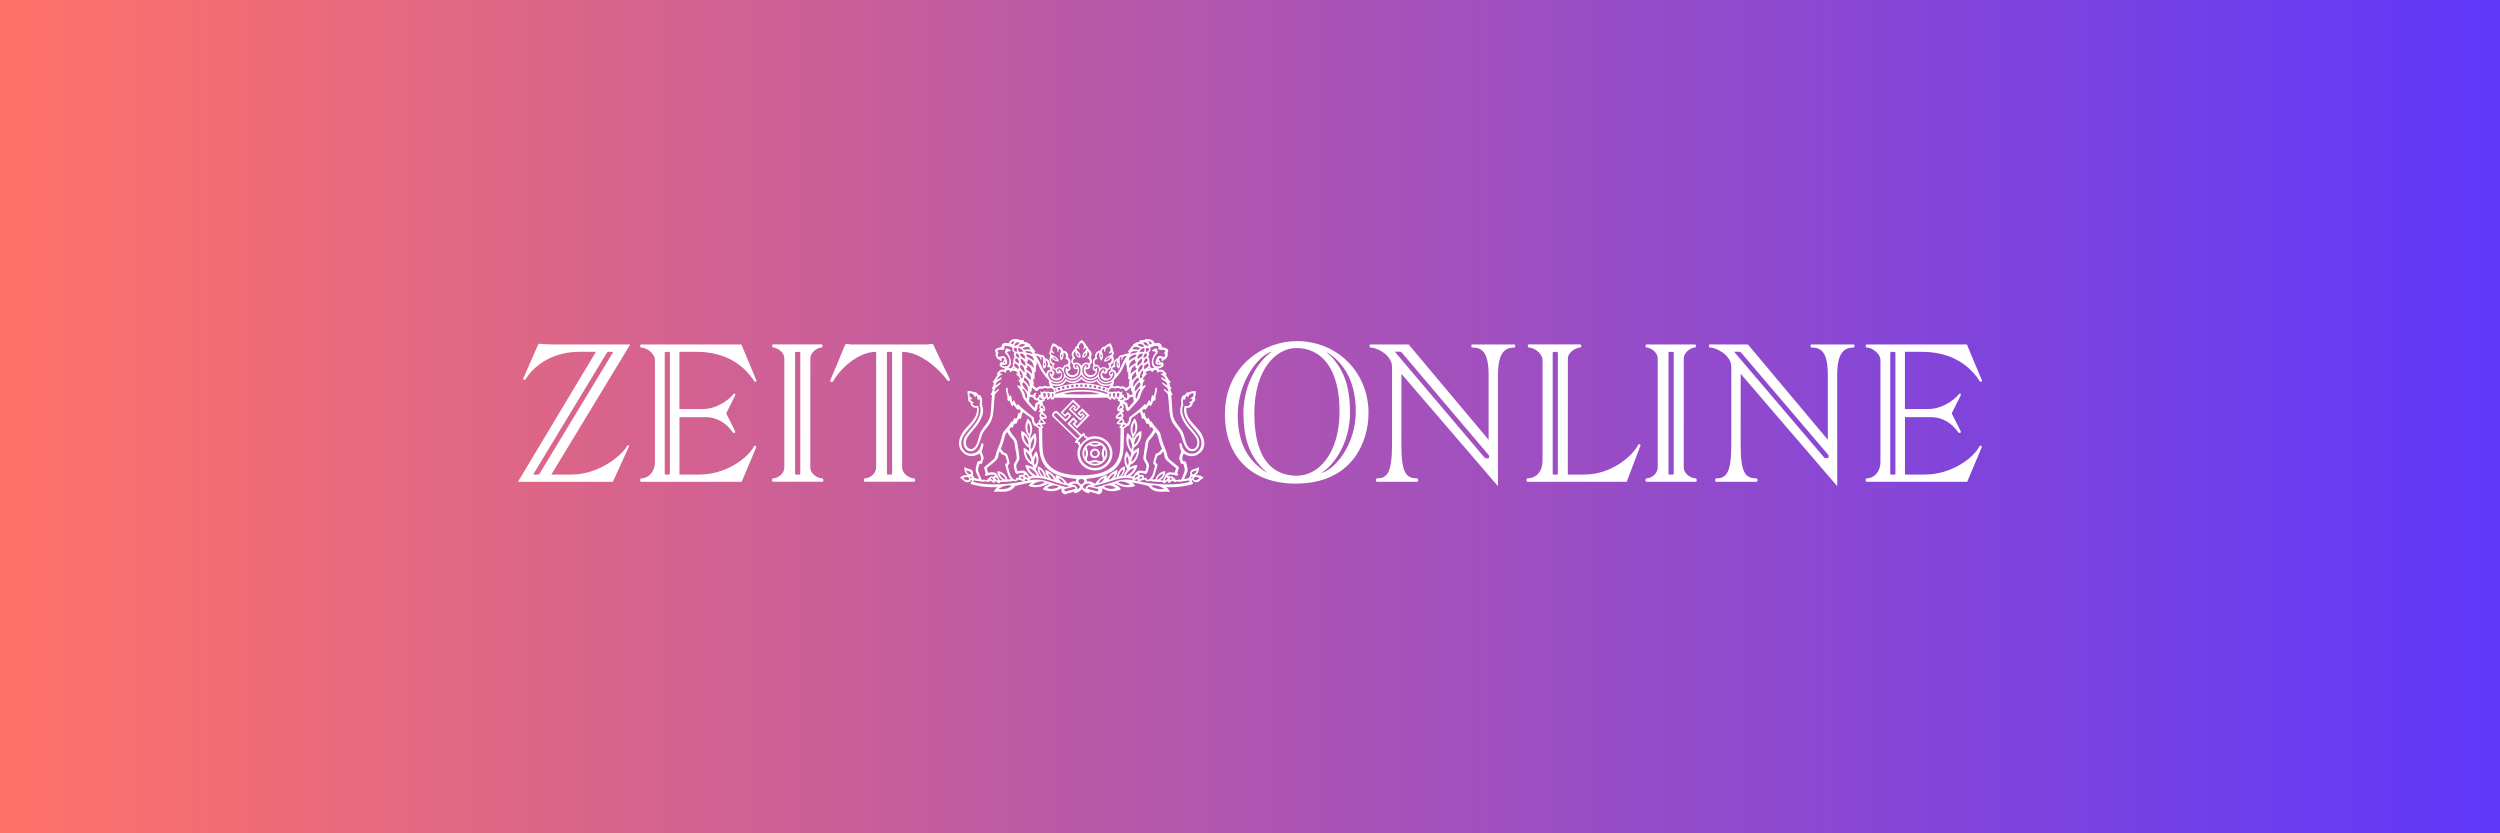 <?xml version="1.0" encoding="UTF-8"?> <svg xmlns="http://www.w3.org/2000/svg" xmlns:xlink="http://www.w3.org/1999/xlink" id="Ebene_1" viewBox="0 0 900 300"><rect x="0" y="0" width="900" height="300" fill="#333333" stroke="none"/><defs><style>.cls-1{fill:#fff;}.cls-2{fill:url(#Unbenannter_Verlauf_16);}</style><linearGradient id="Unbenannter_Verlauf_16" x1="0" y1="150" x2="900" y2="150" gradientUnits="userSpaceOnUse"><stop offset="0" stop-color="#ff7268"></stop><stop offset="1" stop-color="#5f38fa"></stop></linearGradient></defs><path class="cls-2" d="M900,300H0V0h900v300Z"></path><path id="path6" class="cls-1" d="M296,172.21c-1.61,0-4.3-1.55-4.3-3.98l.02-39.18c0-2.42,2.8-3.96,4.04-3.96.44,0,.49-1.1,0-1.1h-17.44c-.49,0-.43,1.1,0,1.1,1.23,0,4.04,1.52,4.04,3.96v39.17c0,2.42-2.42,3.98-4.04,3.98-.43,0-.61,1.23,0,1.23h17.69c.61.02.43-1.22,0-1.22ZM288.1,170.52c0,.18-.15.34-.32.34h-1.22c-.18,0-.34-.15-.34-.34v-43.52c0-.18.15-.32.34-.32h1.22c.18,0,.32.15.32.32v43.52ZM250.64,126.66c9.02,0,16.22,3.4,20.89,10.56.27.41.96.2.81-.2-.23-.58-5.44-13.01-5.44-13.01h-36.1c-.49,0-.43,1.1,0,1.1,1.93,0,4.98,2.12,4.98,4.54v36.71c0,3.52-2.32,5.85-4.98,5.85-.43,0-.49,1.23,0,1.23h36.21l5.21-12.37c.18-.47-.5-.94-.81-.35-2.04,3.92-9.72,10.13-19.82,10.13h-6.98v-20.69h9.2c6.03,0,9.08,4.22,9.92,5.39.4.55,1.23.34.91-.34-.3-.67-3.2-6.41-3.2-6.41,0,0,2.89-5.74,3.2-6.41.3-.67-.35-.99-.7-.4-.35.59-4.81,5.27-11.11,5.27h-8.24v-20.61h6.05ZM241.16,170.52c0,.18-.15.34-.32.34h-1.22c-.18,0-.32-.15-.32-.34v-43.52c0-.18.15-.32.32-.32h1.22c.18,0,.32.15.32.32v43.52ZM225.75,160.6c-1.42,2.68-9.52,10.25-20.09,10.25h-7.19l28.4-46.84h-26.75c-3.2,0-6.26-.26-6.26-.26,0,0-4.97,11.36-5.42,12.34-.32.7.4,1.04.84.29,1.36-2.29,7.3-9.72,19.19-9.72h6.06l-28.06,46.78h34.17s5.48-12,5.74-12.61c.26-.61-.34-.78-.62-.23ZM193.74,170.85h-1.49c-.18,0-.23-.15-.12-.34l26.35-43.54c.11-.18.35-.32.52-.32h1.49c.18,0,.23.15.12.32l-26.35,43.54c-.11.18-.34.34-.52.34ZM341.92,136.47c-.26-.58-5.23-10.71-5.71-11.97-.46-1.22-1.39-.49-2.22-.49h-27.71c-.84,0-1.77-.72-2.22.49-.49,1.28-4.87,11.78-5.13,12.35-.26.58.62,1.07,1.07.26,1.9-3.44,8.35-10.45,15.42-10.45v41.56c0,2.42-2.42,3.98-4.04,3.98-.43,0-.61,1.23,0,1.23h17.69c.61,0,.43-1.23,0-1.23-1.61,0-4.3-1.55-4.3-3.98v-41.56c6.84,0,13.8,6.73,16.09,10.07.52.76,1.34.32,1.08-.26ZM321.16,170.52c0,.18-.15.34-.32.34h-1.22c-.18,0-.32-.15-.32-.34v-43.52c0-.18.15-.32.32-.32h1.22c.18,0,.32.15.32.32v43.52ZM691.82,126.66c9.02,0,16.22,3.4,20.89,10.56.27.41.97.2.81-.2-.23-.58-5.44-13.01-5.44-13.01h-36.1c-.49,0-.43,1.1,0,1.1,1.93,0,4.98,2.12,4.98,4.54v36.71c0,3.52-2.32,5.85-4.98,5.85-.43,0-.49,1.23,0,1.23h36.21l5.21-12.37c.2-.47-.5-.94-.81-.35-2.04,3.92-9.73,10.13-19.82,10.13h-6.98v-20.69h9.2c6.03,0,9.08,4.22,9.92,5.39.4.55,1.23.34.91-.34-.3-.67-3.2-6.41-3.2-6.41,0,0,2.89-5.74,3.2-6.41s-.35-.99-.7-.4c-.35.59-4.81,5.27-11.11,5.27h-8.24v-20.61h6.05ZM682.35,170.52c0,.18-.14.34-.32.34h-1.22c-.18,0-.32-.15-.32-.34v-43.52c0-.18.14-.32.32-.32h1.22c.18,0,.32.15.32.32v43.52ZM610.44,172.21c-1.61,0-4.3-1.55-4.3-3.98l.02-39.17c0-2.42,2.8-3.96,4.04-3.96.43,0,.49-1.1,0-1.1h-17.46c-.49,0-.43,1.1,0,1.1,1.25,0,4.04,1.52,4.04,3.96v39.17c0,2.42-2.42,3.98-4.04,3.98-.43,0-.61,1.23,0,1.23h17.69c.61,0,.44-1.23.02-1.23h0ZM602.54,170.52c0,.18-.15.34-.34.34h-1.22c-.18,0-.32-.15-.32-.34v-43.52c0-.18.15-.32.32-.32h1.22c.18,0,.34.15.34.32v43.52ZM667.28,124.01h-15.14c-.49,0-.43,1.1,0,1.1,3.53,0,5.88,1.66,5.88,9.96v23.26l-28.76-34.32h-13.73c-.49,0-.43,1.1,0,1.1,2.44,0,7.74,2.79,7.74,6.92v27.89c0,10.25-1.72,12.29-5.42,12.29-.43,0-.61,1.23,0,1.23h14.46c.61,0,.43-1.23,0-1.23-4.05,0-5.68-2.04-5.68-12.29l.02-25.35,34.76,40.45-.02-39.94c0-8.2,2.53-9.96,5.9-9.96.43,0,.49-1.1,0-1.1h0ZM658.28,164.64c0,.46-1.37.29-1.54.11l-32.25-37.87c-.15-.18-.14-.26.05-.26h1.72c.24,0,.5.29.66.47l31.2,36.59c.15.18.18.38.18.66l-.02.3ZM545.14,124.01h-15.14c-.49,0-.43,1.1,0,1.1,3.53,0,5.9,1.66,5.9,9.96v23.26l-28.78-34.32h-13.73c-.49,0-.43,1.1,0,1.1,2.44,0,7.74,2.79,7.74,6.92v27.89c0,10.25-1.71,12.29-5.42,12.29-.43,0-.61,1.23,0,1.23h14.46c.61,0,.43-1.23,0-1.23-4.05,0-5.68-2.04-5.68-12.29l.02-25.35,34.76,40.45v-39.94c0-8.2,2.53-9.96,5.88-9.96.43,0,.49-1.1,0-1.1h0ZM536.07,164.74c0,.46-1.37.29-1.54.11l-32.19-37.98c-.15-.18-.14-.26.05-.26h1.72c.24,0,.5.29.66.47l31.12,36.7c.15.18.18.38.18.66v.3ZM466.76,122.8c-11.56,0-25.79,8.73-25.79,26.32,0,15.42,9.75,24.98,25.44,24.98,20.35,0,26.26-14.99,26.26-25.41,0-14.64-11.21-25.9-25.91-25.9h0ZM445.58,149.49c0-12.49,7.89-22,12.46-22.94-4.05,2.33-10.65,11.03-10.4,22.94.23,11.15,3.64,16.25,8.62,20.79-4.98-3.11-10.68-8.35-10.68-20.79ZM451.56,148.81c0-15.69,7.68-23.51,15.17-23.51,9,0,15.51,7.37,15.51,22.68s-7.53,23.28-15.4,23.28-15.28-4.94-15.28-22.45ZM475.61,170.29c4.05-2.33,10.51-10.3,10.4-22.21-.11-11.41-3.63-16.99-8.61-21.53,4.98,3.11,10.68,9.08,10.68,21.53s-7.91,21.25-12.48,22.21ZM589.73,160.17c-2.04,3.92-9.44,10.68-19.53,10.68h-5.79l.02-41.8c0-2.42,3.26-3.96,4.49-3.96.43,0,.49-1.1,0-1.1h-18.59c-.49,0-.43,1.1,0,1.1,1.93,0,4.98,2.12,4.98,4.54v36.03c0,4.68-2.77,6.55-5.44,6.55-.43,0-.49,1.23,0,1.23h35.74s4.72-12.45,4.92-12.92-.5-.94-.81-.35ZM560.83,170.52c0,.18-.15.34-.32.34h-1.22c-.18,0-.32-.15-.32-.34v-43.52c0-.18.15-.32.32-.32h1.22c.18,0,.32.15.32.32v43.52Z"></path><path id="path10" class="cls-1" d="M394.17,158.83c-2.48,0-4.49,1.97-4.49,4.39s2.01,4.39,4.49,4.39,4.49-1.97,4.49-4.39c-.02-2.44-2.03-4.39-4.49-4.39ZM390.58,164.68s-.64-1.58,0-2.96c.76,1.55,0,2.96,0,2.96ZM395.65,159.73c-1.55.75-2.96,0-2.96,0,0,0,1.58-.64,2.96,0ZM392.68,166.69s1.4-.75,2.96,0c-1.36.62-2.96,0-2.96,0ZM396.82,165.88c-.55.62-1.39-.24-2.67-.24s-2.13.84-2.68.21c-.62-.55.23-1.36.23-2.65s-.84-2.12-.21-2.67c.55-.62,1.39.24,2.67.24s2.13-.84,2.68-.21c.62.55-.23,1.36-.23,2.65s.84,2.12.21,2.67ZM397.74,161.73c.64,1.37,0,2.96,0,2.96,0,0-.75-1.4,0-2.96Z"></path><path id="path12" class="cls-1" d="M394.17,157.03c-.91,0-1.77.18-2.56.52-.12-.09-.22-.21-.3-.34-.2-.44-.55-.2-.55-.2,0,0-.23-.49-.27-.85-.06-.35-.41-.38-.7-.09-.27.29-.52.38-.52.38l-4.11-3.96,1.28-1.33.56.53-.91.94,1.65,1.58,4.52-4.69-2.64-2.54-1.75,1.8,1.16,1.13.53-.56.35.34-.93.96-3.49-3.37.93-.96.35.34-.53.56.99.94,1.75-1.81-2.64-2.54-4.52,4.69,1.65,1.58.91-.94.56.53-1.28,1.31-2.99-2.88c-.44-.43-1.1-.03-1.45.35-.35.38-.7,1.07-.26,1.51l8.58,8.27s-.09.24-.37.53c-.27.29-.24.66.11.69.37.05.87.26.87.26,0,0-.23.37.21.55.06.02.12.08.18.14-.44.84-.69,1.78-.69,2.79,0,3.41,2.83,6.17,6.32,6.17s6.32-2.76,6.32-6.17c-.03-3.38-2.85-6.15-6.34-6.15ZM379.58,149.78c-.27-.26-.24-.46.11-.81.17-.18.4-.5.78-.12l3.12,3.02,2.18-2.27-1.39-1.34-.97,1.01-.79-.76,3.63-3.76,1.83,1.77-.84.87-.29-.27.49-.5-1.04-.99-1.68,1.74,4.22,4.08,1.68-1.74-1.08-1.04-.49.5-.35-.34.84-.87,1.69,1.63-3.58,3.72-.66-.64.93-.97-1.52-1.48-2.18,2.27,4.6,4.45-.9.93-8.33-8.07ZM388.7,159.18c-.2-.24-.38-.05-.53-.21-.11-.11-.08-.27.14-.49.26-.29.84-.9,1.16-1.2.32-.32.56-.52.75-.34.18.18.05.37.29.61s.46-.12.67.43c-1.45.99-2.12,2.04-2.12,2.04-.62-.37-.14-.58-.35-.84ZM394.17,168.49c-2.99,0-5.41-2.36-5.41-5.29s2.42-5.29,5.41-5.29,5.41,2.36,5.41,5.29c-.02,2.92-2.44,5.29-5.41,5.29Z"></path><path id="path14" class="cls-1" d="M430.34,171.14c1.58-1.04,1.23-3,1.23-3,0,0-.87.61-2.07.84-.76.15-1.33,1.29-.94,2.22-.43.32-.52.84-.52.84-.9.38-1.78.38-1.78.38,1.49-2.86,1.45-2.97,1.01-4.84-.29-1.26-.41-1.63-.94-1.51-.9.2-.94-1.68-.15-2.8,0,0,2.8,2.25,5.68-.12,2.79-2.29,2-6.12-1.29-9.49-3.29-3.38-3.55-4.74-3.49-6.81,2.16.09,2.42-1.58,2.22-1.84,1.51-.64.84-2.01.84-2.01.55-.84.26-2.22.26-2.22-1.42-.09-2.25.43-2.25.43-.93-.29-1.65,1.01-1.65,1.01-1.78.03-1.19,3.4-1.19,3.4,0,0-.79,2-.26,3.64,1.42,4.42,3.96,5.61,5.58,8.42.66,1.14.64,3.32-.81,3.87-1.36.52-2.51-.52-3.23-3.41s-.97-2.97-2.68-5.26-1.78-3.43-1.9-5.8c-.12-2.36-.35-4.84-.35-4.84.38.09.49-.2.49-.2-.72-.94-.78-2.07-.78-2.07.29,0,.4-.23.4-.23-.87-.9-.46-1.16-.87-1.93.49.03.58-.35.58-.35-1.04-.78-.93-1.48-1.93-2.62.29.03.46-.17.46-.17-.81-.97-1.13-1.81-2.68-1.52l-.43-.49s1.25-.09,1.84-.87c.61-.78-.49-1.55-.49-1.55,0,0-.26.3-.4.26-.35-.12.03-.52-.46-.75-.4-.18-.17-.94.43-.84.61.12.15.9.58,1.04.43.15.59-.72.99-.58.23.09.29-.11.9-1.16.38-.64-.23-.61.15-1.42.27-.58.35-1.45-2.16-1.81-.06-2.09-2-1.36-2.68-1.42-.38-1.36-1.61-1.61-3.38-1.46l-.14.29c-1.19-.06-1.93.23-1.93.23l.09.49c-1.19-.12-1.65.69-2.39.84l.15.35c-1.1.67-.93,1.49-2,2.07l.43.44-.26.46c-1.16-.03-1.87.52-1.87.52-1.39-.2-1.74,1.16-1.74,1.16-1.48.26-1.87,1.9-1.74,2.57-1.2.38-.94,1.81-.94,1.81-.78.35-1.13,1.48.03,2.1,0,0-.52,1.33-2.04.7s-1.13-1.74-.87-1.97c1.07.87,1.84.11,1.74-.87,1.58-.46,1.16-2.03,1.16-2.03,1.93-1.04.72-3.2.72-3.2.87-.84.03-1.87.03-1.87.03-1.36-.87-2.6-.87-2.6-1.39.23-1.9,1.13-1.9,1.13-1.48.03-1.78,1.49-1.78,1.49-1.52.06-2.06,1.45-1.84,2.59-.93.52-1.07,1.84-.55,2.77-.81.93-.12,2.06.78,2.07,0,0-.17,1.39-1.77,1.39s-2.19-1.55-1.78-2.22c1.19.49,1.74-.55,1.51-1.48,1.45-1.1.17-2.62.17-2.62.9-1.33.09-2.33-.81-3.17,0-.87-.67-.94-.67-.94-.58-1.58-1.74-2.22-1.74-2.22,0,0-1.16.64-1.74,2.22,0,0-.67.09-.67.94-.9.84-1.71,1.84-.81,3.17,0,0-1.26,1.52.17,2.62-.23.93.32,1.97,1.51,1.48.4.67-.2,2.22-1.78,2.22s-1.77-1.39-1.77-1.39c.9-.03,1.58-1.16.78-2.07.52-.93.38-2.25-.55-2.77.2-1.16-.32-2.54-1.84-2.59,0,0-.32-1.48-1.78-1.51,0,0-.52-.9-1.9-1.13,0,0-.9,1.23-.87,2.59,0,0-.84,1.04.03,1.87,0,0-1.22,2.16.72,3.2,0,0-.43,1.55,1.16,2.03-.12.97.67,1.74,1.74.87.26.23.66,1.33-.87,1.97-1.52.64-2.04-.7-2.04-.7,1.16-.64.81-1.75.03-2.1,0,0,.26-1.45-.94-1.81.15-.67-.26-2.3-1.74-2.57,0,0-.35-1.36-1.74-1.16,0,0-.72-.55-1.87-.52l-.26-.46.43-.44c-1.07-.58-.9-1.42-2-2.07l.15-.35c-.75-.14-1.22-.94-2.39-.84l.09-.49s-.75-.29-1.93-.23l-.14-.29c-1.77-.15-3,.12-3.38,1.46-.7.06-2.62-.67-2.68,1.42-2.51.38-2.44,1.25-2.16,1.81.38.81-.23.76.15,1.42.61,1.04.67,1.25.9,1.16.4-.15.55.72.97.58.43-.14-.03-.93.58-1.04.61-.11.82.66.44.84-.49.23-.12.64-.46.75-.15.05-.41-.26-.41-.26,0,0-1.1.78-.49,1.55s1.84.87,1.84.87l-.43.49c-1.55-.29-1.87.55-2.68,1.52,0,0,.17.2.46.17-1.01,1.16-.9,1.84-1.93,2.62,0,0,.09.38.58.35-.4.78,0,1.04-.87,1.93,0,0,.12.23.41.23,0,0-.06,1.13-.78,2.07,0,0,.12.29.49.2,0,0-.23,2.48-.35,4.84-.12,2.36-.2,3.52-1.9,5.8s-1.97,2.36-2.68,5.26c-.72,2.88-1.87,3.92-3.23,3.41-1.45-.55-1.46-2.73-.81-3.87,1.61-2.82,4.16-4.01,5.58-8.42.53-1.65-.26-3.64-.26-3.64,0,0,.61-3.38-1.19-3.4,0,0-.72-1.29-1.65-1.01,0,0-.84-.52-2.25-.43,0,0-.29,1.39.26,2.22,0,0-.67,1.39.84,2.01-.2.26.06,1.93,2.22,1.84.06,2.07-.2,3.43-3.49,6.81s-4.08,7.21-1.29,9.49c2.88,2.36,5.68.12,5.68.12.81,1.13.75,3-.15,2.8-.53-.12-.66.24-.94,1.51-.43,1.87-.49,2,1.01,4.84,0,0-.9,0-1.8-.38,0,0-.09-.52-.52-.84.38-.93-.18-2.07-.94-2.22-1.22-.23-2.07-.84-2.07-.84,0,0-.35,1.97,1.25,3,0,0-1.84-.41-2.86.94,1.19.41,1.2,1.25,2.32,1.52,1.23.32,1.84-.91,1.84-.91,0,0,.38.24-.09.87-.35.46-.34.67.23.84,4.55,1.36,9.26.99,9.26.99,0,0-.94.52-1.33,1.75,1.97-.49,5.51.93,7.68-2.16,0,0,2.51-.69,6-1.29,0,0-.78.46-1.23,1.26,0,0,3.06,1.51,7.01-.78.18-.11.46.2.17.32-1.68.67-2.06,1.68-2.06,1.68,0,0,3.41,1.81,6.78-.4,0,0-.52,1.68,1.2,2.25,0,0,1.65-.61,3.41-.99,0,0-.17.43.2.61,0,0,1.42-.23,2.48-1.49,1.08,1.26,2.5,1.49,2.5,1.49.38-.17.2-.61.2-.61,1.77.38,3.41.99,3.41.99,1.74-.58,1.2-2.25,1.2-2.25,3.38,2.22,6.78.4,6.78.4,0,0-.38-1.01-2.06-1.68-.29-.12-.02-.43.17-.32,3.96,2.29,7.01.78,7.01.78-.46-.81-1.23-1.26-1.23-1.26,3.49.61,6,1.29,6,1.29,2.16,3.09,5.71,1.68,7.68,2.16-.38-1.23-1.33-1.75-1.33-1.75,0,0,4.71.38,9.26-.99.56-.17.58-.37.23-.84-.46-.61-.09-.87-.09-.87,0,0,.61,1.23,1.84.91,1.11-.29,1.13-1.13,2.3-1.52-1.08-1.31-2.92-.91-2.92-.91h0ZM348.1,172.88c-.75-.09-1.36-.75-1.36-.75,0,0,.55-.49,1.45-.41.9.09.93,1.28-.09,1.16ZM348.94,170.71c-1.14-.47-1.07-1.42-1.07-1.42,0,0,.29.17.9.32,1.07.26.94,1.42.17,1.1ZM349.81,172.1c-.2.32-.64-.2-.67-.46,0,0,.94.02.67.46ZM418.86,134.43s-.41.11-.72.06-.43.18-.02.41c1.23.69,1.6,1.72,1.6,1.72,0,0-.62-.09-1.33-.69-.3-.26-.47.03-.24.41.4.66,1.9.79,2.12,2.38,0,0-.88-.32-1.51-.93-.29-.29-.49-.08-.3.27.5.99,2.13,1.14,2.21,2.94,0,0-.66-.21-1.28-.87-.3-.32-.56,0-.21.46s1.23.88,1.34,1.86.4,5.38.61,6.67.58,2.79,2.12,4.65,1.75,2.27,2.27,4.07c1.14,3.99,2.57,5.01,4.39,4.49s2.51-3.38,1.13-5.42c-1.86-2.74-6.89-6.76-5.01-11.3,0,0-.62-1.04.15-2.01,0,0,.24.15.32.46.5-.43,0-1.05.73-1.65,0,0,.26.26.21.66.58-.15.41-1.54,2.22-1.49.2,1.6-.78,1.25-1.14,2.12,0,0,.56-.15.79.03-.27,1.08-1.04.73-1.36,1.2,0,0,.37.02.61.32,0,0-.37,1.34-1.97.82,0,0-.46.47-.32,2.01.12,1.45.47,2.79,3.21,5.9.96,1.1,3.06,3.26,3.06,5.47,0,2.06-1.45,3.88-3.37,3.88-2.42,0-3.47-1.75-3.79-3.4-.14-.69-.91-.43-.78.37.2,1.19.66,2.32.66,2.32,0,0-.32.66-.58,1.46-.26.82-.21,1.11.02,1.49.41.64.11,1.51.87,1.4.46-.06.46.14.66.79.41,1.42.32,1.49.05,2.29-.27.81-.76,2.07-.94,2.41-.35.62-.69-.11-1.36.26-.55.3-1.19.06-.76-.47,0,0-.3-.21-.53.09,0,0-.41-1.29-1.49-.72,0,0-.52-.56-.99-.41,0,0,.53-.87,3.37.02.46.14.82-.61.21-.82,0,0,.46-1.49.52-1.77s.2-.37-.3-.78c-3.15-2.65-3.41-2.51-3.82-4.14-.41-1.65-.61-1.92-1.13-3.18-1.33-3.26-.99-4.37-1.92-5.42-1.92-2.13-2.62-3.41-2.62-3.41,0,0-.17-.02-.21.17-.67-.5-.37-1.04-.99-1.54,0,0-.21.12-.26.53-.97-.72-.73-1.95-1.1-2.42,0,0-.24.11-.35.46,0,0-.32-.56-.32-.79,0-.24-.12-.4.27-.72.41-.32.56-.2.67.17.61-.5.88-1.19,1.51-1.81,0,0,.3.14.52.52,0,0,.56-.76.91-2.03.58.11.88,0,.82-.78-.14-1.46.58-1.81.5-3.56-.03-.62-.62-.41-.61.09.06,1.4-.4,1.43-.53,2.65-.87-1.08-.76.43-1.13,2.07,0,0-.23-.09-.35-.47-.21-.72-.5.4-1.28,1.72-.2-.5-.24-.82-.84-.11-.61.72-2.77,2.56-4.86,4.08-.79.58-.27,1.07-.62,1.8-.24.5-.69.88-.69.88,0,0-.27-.5-.82-.47,0,0,.14-.97-.69-1.36,0,0,1.04-1.31-.2-2.27.76-.26,1.02-.17.4-1.28,0,0,.69-.67-.06-1.55.72-.5.93.18.99.84.09.94.56,1.83,1.08,1.36.56-.52,3.14-3.18,3.84-4.39.72-1.2.35-2.13,2.18-4.3.34-.4,0-.78-.35-.46-.21.2-.67.38-.67.38,0,0-.06-1.13.67-2.13.3-.41.05-.66-.56-.09,0,0-.09-.91,1.36-2.13.4-.34.14-.52-.53-.27,0,0,.27-.82,1.19-1.02s1.19.15,1.23.32.37.21.4,0c.03-.21.27-.72.93-.61.66.11.61.53.61.73s.14.38.32.15c.27-.34,1.31-.61,1.98.38h0ZM421.94,172.33c-.38.43-.87.7-.87.7-.09-.58.38-1.01.38-1.01.49.02.49.3.49.3ZM419.55,169.65s-2.59-.15-3.64,2.96c0,0-.76.05-1.22-.15,0,0,.61-.29.99-1.48.38-1.19.75-2.48.97-3.28.3-1.07-.9-.69-.59-1.68.53-1.75.41-1.93,1.05-2.15.64-.2.84-.15,1.6-1.37,0,0,.38.87.53,1.86s.99,1.74,4.1,4.16c0,0-.15.91-.46,1.68-3.26-.61-3.03.38-4.25,2.73,0,0-.53.05-1.07-.08,0-.02,2-.97,1.98-3.2h0ZM416.5,172.72c.21-.94,1.29-1.98,2.29-2.24-.26,1.05-1.29,2-2.29,2.24ZM419.92,171.93c.49.03.55.26.55.26-.69.58-1.07.93-1.07.93-.14-.79.52-1.19.52-1.19ZM403.42,154.14s-.06,3.76-.12,6.5c-.09,4.63-1.77,10.47-14.02,10.47s-13.91-5.83-14-10.47c-.06-2.76-.12-6.5-.12-6.5.32-.15.5-.38.5-.38-.59-.53-.78-.97-.78-.97,1.23.2,1.66-.46,1.66-.46-.88-.94-1.2-1.57-1.2-1.57.79.09,1.49-.17,1.49-.17.15-1.48-1.39-1.54-1.46-2.71.37.03.69.26.69.26.91-1.9-1.08-1.9-.67-3.53.61-.2.88-.66.88-.66-.14-.03-.26-.08-.38-.15.69-.29.87-.78.87-.78.2.5.2.93.2.93.97-.17,1.26-.85,1.26-.85.11.44.46.88.46.88.78-.27,1.05-.84,1.05-.84,0,0,5.18.11,9.52.11s9.52-.11,9.52-.11c0,0,.27.55,1.05.84,0,0,.35-.44.46-.88,0,0,.29.69,1.26.85,0,0,0-.43.2-.93,0,0,.18.49.87.78,0,0-.14.09-.4.15,0,0,.27.44.88.66.41,1.63-1.57,1.63-.67,3.53,0,0,.32-.23.69-.26-.08,1.16-1.61,1.23-1.46,2.71,0,0,.7.26,1.49.17,0,0-.32.62-1.2,1.57,0,0,.43.66,1.66.46,0,0-.18.44-.78.97.09-.02.29.23.59.38h0ZM374.47,151.99s-.15-.61.47-.82c0,0,.34.52.87.99,0,0-.56.37-1.34-.17ZM374.73,153.68s-.7.02-1.2-.43c0,0,.02-.41.4-.47.02,0,.47.26.81.9ZM368.23,139.79c2.29,2.15,1.39,3.75,1.39,3.75,0,0-.64-.67-.67-1.42-.03-.75-.88-1.83-.88-1.83.2-.15.17-.5.17-.5ZM367.88,138.14c.5-.03.43-.62.43-.62,0,0,.75.5,1.25,1.26.66.97.34,1.14.52,2.19-1.48-1.16-2.19-2.83-2.19-2.83ZM367.13,133.32s1.04.66,1.07,2.29c.02.61-.58.88-.84-.06l.23-.32s-.85-.9-.46-1.9ZM365.35,130.74s.38.34.93.64c.87.49.27,1.6.27,1.6,0,0-.15-.26-1.01-.75-.64-.37-.43-1.36-.2-1.49ZM365.26,132.74s-.24.06-.58-.06l.3-.27s.06.2.27.34ZM366.16,126.64c-1.14.03-1.4-.78-1.07-1.22s1.04-.2.97.23c-.06.41.09.99.09.99ZM365.68,130.18c-.41-.23-.21-1.8.66-.94.58.58.47,1.65.47,1.65,0,0-.43-.32-1.13-.7ZM365.87,128.18c-.49-.79.09-1.31.66-.67.56.66.38,1.39.38,1.39,0,0-.69-.17-1.04-.72ZM366.84,126.7s-.43-.43-.26-1.43c0,0,1.31.06,1.75,1.46,0,0-.72-.18-1.49-.03ZM367.45,128.96c.87.78,1.89,1.1,1.69,2.77-1.39-.91-1.78-1.28-1.69-2.77ZM368.79,134.23c-.91-1.37-1.95-1.52-1.37-2.99,0,0,1.72.72,1.37,2.99ZM367.13,127.36c1.29-.29,1.98.66,1.98,1.81,0-.02-1.61-.34-1.98-1.81ZM368.59,136.96s-.08-.58.27-1.1c2.29,1.36,1.74,3.4,1.74,3.4-.66-.72-.64-1.42-2.01-2.3ZM369.92,129.29s2.53.7,2.1,3.24c-.78-1.46-2.3-1.28-2.54-2.5,0,0,.37.14.62.08,0,.02-.18-.4-.18-.82ZM369.89,131.58c1.89.82,1.66,3.03,1.66,3.03-.64-.97-1.93-1.05-2.15-2.07.24,0,.47-.21.47-.21-.15-.35.02-.75.02-.75ZM369.61,133.79c.88.99,1.72,1.13,1.45,3.08,0,0-1.04-.82-1.66-1.71,0,0,.29-.44.21-1.37ZM370.62,142.82s.52.15,1.29.24c0,0,.32,1.23,1.9,1.13.11.47-.03.49-.43.62s-.76.44-.85,1.66c-.02.32-.2.32-.49-.02l-1.66-1.9s.29-.88.23-1.74ZM373.39,143.45c-1.01-.24-.66-1.4-.44-1.61.2-.2.26-.64-.23-.46-.87.34-.49.91-1.05.81-.56-.11-.91-.24-.91-.24.27-.56.34-1.16.34-1.16.14.14.43-.03.43-.03-.43-.85.09-1.2.09-1.2,0,0,.79.76,1.29,1.1.4.27.62.09.7-.05.58-1.14,1.58-.58,1.58-.58,1.23-.76,1.95-.09,1.95-.09,1.25-.61,1.97.15,1.97.15l.47,1.04c-.75-.24-1.42.05-1.42.05-.61-.38-1.51-.14-1.51-.14-1.01-.4-1.54.27-1.54.27-.34-.47-.82-.72-.58-.09.15.4.2,1.01-.18.94s-.56.15-.24.53c-.53.18-.72.76-.72.76h0ZM409.12,130.04c-.24,1.22-1.77,1.02-2.54,2.5-.43-2.54,2.1-3.24,2.1-3.24,0,.43-.18.82-.18.82.26.06.62-.08.62-.08h0ZM412.53,125.65c-.06-.41.64-.67.97-.23s.08,1.25-1.07,1.22c0,0,.15-.58.09-.99ZM413.05,132.23c-.85.49-1.01.75-1.01.75,0,0-.58-1.11.27-1.6.53-.3.93-.64.93-.64.23.14.44,1.13-.2,1.49h0ZM413.61,132.4l.3.27c-.34.11-.58.06-.58.06.21-.14.27-.34.27-.34h0ZM411.8,130.88s-.11-1.07.47-1.65c.87-.85,1.07.72.66.94-.72.38-1.13.7-1.13.7h0ZM412.71,128.18c-.35.55-1.04.72-1.04.72,0,0-.18-.73.38-1.39.58-.64,1.16-.12.66.67ZM411.75,126.7c-.78-.15-1.49.03-1.49.03.43-1.4,1.75-1.46,1.75-1.46.17.99-.26,1.43-.26,1.43ZM411.23,135.54c-.26.94-.84.67-.84.06.03-1.63,1.07-2.29,1.07-2.29.4,1.01-.46,1.92-.46,1.92l.23.3ZM410.53,140.29s-.85,1.08-.88,1.83-.67,1.42-.67,1.42c0,0-.9-1.6,1.39-3.75,0,0-.03.35.17.5ZM408.51,140.96c.18-1.04-.14-1.2.52-2.19.5-.76,1.25-1.26,1.25-1.26,0,0-.08.59.43.62.02.02-.7,1.69-2.19,2.83ZM409.8,134.23c-.35-2.27,1.37-2.99,1.37-2.99.58,1.46-.46,1.61-1.37,2.99ZM411.46,127.36c-.37,1.49-1.98,1.81-1.98,1.81,0-1.16.69-2.1,1.98-1.81ZM411.14,128.96c.09,1.49-.32,1.86-1.69,2.77-.2-1.69.84-2,1.69-2.77ZM409.72,135.86c.35.5.27,1.1.27,1.1-1.37.88-1.34,1.58-2.01,2.32,0-.02-.55-2.06,1.74-3.41h0ZM408.2,144.54l-1.66,1.9c-.29.34-.47.34-.49.02-.09-1.2-.44-1.52-.85-1.66s-.53-.15-.43-.62c1.58.11,1.9-1.13,1.9-1.13.78-.09,1.29-.24,1.29-.24-.06.87.23,1.74.23,1.74ZM409.19,135.16c-.62.88-1.66,1.71-1.66,1.71-.27-1.95.56-2.09,1.45-3.08-.08.93.21,1.37.21,1.37ZM407.04,134.61s-.24-2.19,1.66-3.03c0,0,.17.4.03.75,0,0,.23.21.47.21-.23,1.02-1.52,1.1-2.16,2.07ZM406.98,139.55s.52.35.09,1.2c0,0,.29.15.43.03,0,0,.06.61.34,1.16,0,0-.37.14-.91.24-.56.11-.18-.47-1.05-.81-.49-.18-.43.24-.23.46.2.2.56,1.37-.44,1.61,0,0-.18-.58-.72-.76.32-.38.14-.61-.24-.53-.38.08-.34-.53-.18-.94.24-.62-.24-.38-.58.09,0,0-.53-.67-1.54-.27,0,0-.9-.24-1.51.14,0,0-.67-.29-1.42-.05l.47-1.04s.72-.76,1.97-.15c0,0,.72-.67,1.95.09,0,0,1.01-.56,1.58.58.08.15.29.32.7.05.5-.34,1.29-1.1,1.29-1.1ZM402.91,147.36c-.05-.82.62-1.28.62-1.28.49,0,.43.61.43.61-.61.24-1.05.67-1.05.67ZM403.72,149.84c-.78.53-1.42.2-1.42.2.49-.72,1.16-.9,1.16-.9.46.18.26.7.26.7ZM403.14,143.87c.75-.35.96-.81.96-.81.56.15.49.52.49.52-.78.69-1.45.29-1.45.29h0ZM402.84,143.08c-1.08-.27-.7-1.43-.7-1.43.4-.34.94.06.94.06-.3.73-.24,1.37-.24,1.37h0ZM401.54,141.6c-.2.58-.34,1.55-.34,1.55-.94-.72-.44-1.51-.44-1.51.3-.2.78-.05.78-.05ZM400.05,141.77c-.32.67-.4,1.43-.4,1.43-.56-.66-.27-1.43-.27-1.43.3-.21.67,0,.67,0h0ZM389.3,140.37c-5.33,0-8.33,1.2-8.94,1.4s-.67-.26-.24-.46,3.98-1.6,9.19-1.6,8.74,1.4,9.17,1.6.37.66-.24.46c-.59-.2-3.6-1.4-8.93-1.4ZM395.71,141.86s-1.42.14-6.41.14-6.41-.14-6.41-.14c0,0,1.43-.87,6.41-.87s6.41.87,6.41.87ZM379.71,140.11s.06-.02.11-.02c.26,0,.46.2.46.46,0,.12-.05.24-.14.32l-.43-.76ZM380.77,140.02c0-.24.2-.46.46-.46s.46.2.46.46-.2.46-.46.46h0c-.25,0-.46-.2-.46-.46h0ZM382.32,139.62c0-.24.2-.46.46-.46.24,0,.46.2.46.46s-.2.46-.46.46h0c-.26,0-.46-.2-.46-.46ZM383.96,139.24c0-.24.2-.46.46-.46.24,0,.46.2.46.46s-.2.46-.46.46h0c-.25,0-.46-.2-.46-.46h0ZM385.58,139c0-.24.2-.46.46-.46s.46.2.46.46c0,.24-.2.46-.46.46s-.46-.2-.46-.46ZM387.22,138.88c0-.24.2-.46.46-.46.24,0,.46.2.46.46s-.2.46-.46.46c-.26-.02-.46-.21-.46-.46ZM388.84,138.83c0-.24.2-.46.46-.46s.46.2.46.46-.2.46-.46.46-.46-.21-.46-.46ZM390.45,138.88c0-.24.2-.46.46-.46s.46.2.46.46-.2.46-.46.46-.46-.21-.46-.46ZM392.1,139c0-.24.2-.46.46-.46.24,0,.46.2.46.46s-.2.46-.46.46h0c-.25,0-.46-.2-.46-.46h0ZM393.73,139.24c0-.24.2-.46.46-.46s.46.2.46.46c0,.24-.2.46-.46.46s-.46-.21-.46-.46ZM395.36,139.62c0-.24.2-.46.46-.46s.46.2.46.46c0,.24-.2.46-.46.46s-.46-.2-.46-.46ZM396.91,140.02c0-.24.2-.46.46-.46s.46.2.46.46c0,.24-.2.46-.46.46s-.46-.21-.46-.46ZM398.47,140.89c-.09-.08-.14-.2-.14-.32,0-.24.2-.46.46-.46.03,0,.08,0,.11.02l-.43.76ZM389.3,137.92c-4.95,0-9.76,1.84-9.76,1.84l-.76-1.13s1.33.67,2.89.2c1.72-.52,2.1-1.68,2.1-1.68,0,0,1.19.9,2.99.67,1.43-.18,2.54-1.36,2.54-1.36,0,0,1.13,1.17,2.54,1.36,1.8.23,2.99-.67,2.99-.67,0,0,.37,1.17,2.1,1.68,1.57.47,2.89-.2,2.89-.2l-.76,1.13s-4.81-1.84-9.76-1.84ZM400.04,137.95c-1.2.72-4.02.87-5.01-1.55,0,0-1.16,1.1-2.99.88-1.54-.17-2.74-1.69-2.74-1.69,0,0-1.2,1.51-2.74,1.68-1.81.2-2.99-.88-2.99-.88-.99,2.42-3.81,2.27-5.01,1.55-.3-.18-.17-.53.15-.4s1.2.62,2.5.35c1.74-.38,2.22-2.18,2.22-2.18,0,0,1.34,1.49,3.31,1.08,1.66-.35,2.54-2.01,2.54-2.01,0,0,.9,1.66,2.54,2.01,1.97.41,3.31-1.08,3.31-1.08,0,0,.49,1.81,2.22,2.18,1.29.29,2.18-.2,2.51-.35.34-.14.47.23.17.41h0ZM378.95,143.2s-.09-.76-.4-1.43c0,0,.37-.2.67,0-.02,0,.27.78-.27,1.43ZM377.38,143.16s-.14-.96-.34-1.55c0,0,.47-.15.78.05,0,0,.49.79-.44,1.51ZM375.49,141.72s.53-.4.94-.06c0,0,.38,1.17-.7,1.43,0-.02.08-.66-.24-1.37ZM374.49,143.06s.23.46.96.81c0,0-.67.41-1.46-.29.02,0-.05-.37.5-.52ZM375.05,146.08s.67.44.62,1.28c0,0-.44-.43-1.05-.67,0,0-.06-.61.43-.61ZM375.11,149.16s.67.18,1.16.9c0,0-.62.34-1.42-.2.02-.02-.18-.53.26-.7ZM402.78,152.16c.53-.47.87-.99.87-.99.62.23.47.82.47.82-.78.53-1.34.17-1.34.17ZM404.65,152.78c.38.06.4.47.4.47-.52.44-1.2.43-1.2.43.35-.64.81-.9.81-.9ZM417.23,130.71c-.37.14-.82-.18-.3-.56.4.24.3.56.3.56ZM416.27,124.51c.69-.06.85.3.75.91-.06.3-.09.52.64.5,1.75-.06,2.1.38,1.72.75-.27.26-.44.46-.08.73.44.34-.02,1.26-.5,1.08-1.46-.55-1.9-.5-2.47.78-.56,1.28-.7,2.36,1.77,2.06,0,0-.05.64-1.63.55-1.58-.08-1.87-2.56.06-4.59.46-.47.38-.73.08-1.04-.03-.58-.03-1.11-1.14-.58-.99.47-.91.81-.34.78s.99.41.99.41c0,0-.96.91-1.36,2.53-.55,2.29.78,3,.78,3,0,0-.81.61-1.63-.47,0,0,.38-.94-.17-1.57,0,0,.3-.88-.41-1.93,0,0,.53-.53.17-1.61,0,0,1.05-.44.55-1.66,0,.02,1.01-.52,2.22-.62h0ZM414.68,123.73l-.53.26c-.35-.25-.59-.61-.7-1.02.85-.32,1.23.76,1.23.76ZM413.61,124.33c-.88.49-1.97-.53-2.01-.99,1.19-.53,1.45.53,2.01.99ZM411.93,124.68s-.96.67-2.45-.56c0,0,1.39-.94,2.45.56ZM410.53,125.26c-.53,1.11-1.97.32-2.97.5,1.01-1.81,2.35-.34,2.97-.5ZM409.51,126.38c-.35,1.11-1.8.53-2.68,1.16.5-1.48,1.6-.97,2.68-1.16ZM409.16,127.62c.03,1.14-1.86,1.31-2.79,2.32.03-2.36,2.79-2.32,2.79-2.32ZM405.73,133.89s.18.14.46.05c-.14.81.15,1.29-.14,2.36,0,0,.24.15.53.11.18,1.01-.43,1.34,0,2.33,0,0-.37.5-1.17.96,0,0-1.05-.99-2.07-.5,0,0-1.1-.67-1.98,0,0,0-.32-.27-.88-.14,0,0,.72-.93.5-2.19,0,0,1.34-1.29,2.41-2.89s1.36-2.88,1.98-3.7c0,0,.21.52-.14,1.02,0,0,.15.21.43.24-.18,1.29.24,1.65.08,2.36h0ZM402.56,130.47c.21.3.27.97.06,1.17-.27-.17-.41-.85-.06-1.17ZM401.28,132.16c.26.06.43-.09.23-.4-.32-.49-.26-1.63.75-2.1,0,0-.84,1.92.32,3.05,0,0,.64-.14.62-1.26-.02-1.4-.56-2.77.61-3.11,0,0-.24.53-.09,1.2.06.23.32.18.3-.23-.02-.41.46-1.29,1.6-1.14,0,0-.76,1.1-1.37,2.27-.61,1.19-.7,2.01-2.27,4.28,0,0-.17-1.61-1.39-1.58-.3-.59.14-1.11.69-.97ZM397.93,133.65c-.23.44-.75.15-.47-.15.18-.21,0-.66-.44-.27-1.16,1.04-1.26,3.06.44,3.63,1.69.55,3.18-.82,3.26-2.35.02-.35-.41-.5-.41-.02s-.87.34-.61-.27c.37-.85,1.69-.38,1.54.69-.24,1.74-2.06,3-3.95,2.45-1.89-.55-2.39-2.97-.7-4.49.67-.59,1.74.05,1.34.79ZM396.32,127.48c.3.21.37.82.11,1.31-.35-.46-.35-1.04-.11-1.31ZM395.15,129.28c-.61-.91-.37-2.15.61-2.29,0,0-.38,1.89.82,2.83,0,0,1.04-1.37.09-3.14,0,0-.06-.93.67-1.14,0,0,.08.82.38,1.22.09.12.2-.09.14-.46-.09-.5.46-1.52,1.45-1.69,0,0,1.14,1.4-.06,2.29-.2.15-.08.46.18.35.44-.18.67-.47.67-.47,0,0,.43.78-.29,1.07-2.5,1.01-2.38,2.27-2.38,2.27,0,0,1.55.3,2.64-1.36.3.97.06,1.75-.93,2.01-.29.08-.35.34-.08.52.41.26.4,1.33-.55,1.46,0,0-.93-1.25-2.45-.17,0,0-.35-1.43-1.71-1.31-.72-.62-.38-2.09.79-2ZM399.59,128.55c-.14.46-.97,1.05-1.52,1.07.24-.53.96-1.05,1.52-1.07ZM391.6,132.22c-.24.3-.7.06-.53-.23.29-.52-.14-.69-.49-.23-.9,1.17-.46,3.44,1.28,3.95,1.65.47,2.74-.82,2.99-1.49s.23-1.93-.21-1.83c-.3.08,0,.41-.24.49-.52.17-.79-.76-.11-.97s1.08.27,1.23.72c.44,1.29-.78,4.11-3.52,3.6-2.56-.47-2.76-3.46-1.92-4.55.93-1.22,2.13-.35,1.52.56h0ZM387.01,129.06c.32-.08.18-.29.03-.38-.93-.59-.55-1.86.14-2.33-.29,2.29,1.72,2.47,1.72,2.47,0,0,.47-1.2-.76-2.27-.61-.53-.72-.99-.4-1.22.18-.14.49.21.69.38.23.21.41.09.23-.15-.93-1.22.66-2.19.66-2.19,0,0,1.57.97.64,2.19-.18.24,0,.35.23.15.18-.17.5-.52.69-.38.32.23.21.69-.4,1.22-1.23,1.07-.76,2.27-.76,2.27,0,0,2-.18,1.71-2.47.69.46,1.07,1.74.14,2.33-.15.09-.29.3.03.38.7.15,1.05,1.22.38,1.71-.73-.44-1.87-.41-2.67.93-.78-1.36-1.93-1.37-2.67-.93-.67-.49-.32-1.55.38-1.71h0ZM387.7,127.07c.35.05.85.61.79,1.16-.61-.05-.91-.91-.79-1.16ZM390.09,128.23c-.06-.55.46-1.13.79-1.16.12.24-.18,1.11-.79,1.16ZM384.21,132.89c-.24-.08.06-.43-.24-.49-.43-.11-.46,1.16-.21,1.83s1.34,1.95,2.99,1.49c1.74-.49,2.18-2.76,1.28-3.95-.35-.46-.78-.29-.49.23.17.29-.29.53-.53.23-.61-.91.59-1.8,1.54-.53.84,1.1.64,4.07-1.92,4.55-2.74.52-3.96-2.3-3.52-3.6.15-.46.55-.93,1.23-.72.69.18.4,1.11-.12.94h0ZM382.27,127.48c.24.27.24.85-.11,1.31-.26-.49-.2-1.1.11-1.31ZM380.09,132.74c-.94-.14-.97-1.2-.55-1.46.27-.18.21-.43-.08-.52-.99-.27-1.23-1.05-.93-2.03,1.07,1.66,2.64,1.36,2.64,1.36,0,0,.11-1.25-2.38-2.27-.72-.29-.29-1.07-.29-1.07,0,0,.23.29.67.47.27.12.38-.2.18-.35-1.2-.87-.06-2.29-.06-2.29.99.17,1.54,1.2,1.45,1.69-.08.38.05.58.14.46.3-.4.38-1.22.38-1.22.72.21.67,1.14.67,1.14-.93,1.77.09,3.14.09,3.14,1.2-.96.82-2.83.82-2.83.97.14,1.22,1.37.61,2.29,1.16-.08,1.51,1.37.82,1.98-1.37-.11-1.71,1.31-1.71,1.31-1.55-1.05-2.48.2-2.48.2h0ZM379,128.55c.58.02,1.29.53,1.52,1.07-.56-.02-1.4-.61-1.52-1.07ZM378.89,134.21c.26.61-.61.75-.61.27s-.44-.34-.43.02c.08,1.52,1.55,2.89,3.26,2.35,1.69-.55,1.6-2.59.44-3.63-.44-.38-.62.06-.44.27.27.3-.24.59-.47.15-.38-.75.69-1.39,1.36-.78,1.69,1.52,1.19,3.95-.7,4.49s-3.7-.73-3.95-2.45c-.15-1.08,1.19-1.55,1.54-.7ZM376.03,130.47c.37.32.21,1.01-.06,1.17-.21-.18-.17-.87.06-1.17ZM374.58,129.31c-.02.41.24.46.3.23.15-.67-.09-1.2-.09-1.2,1.17.34.62,1.71.61,3.11-.02,1.13.62,1.26.62,1.26,1.16-1.14.32-3.05.32-3.05,1.01.49,1.07,1.61.75,2.1-.2.3-.03.47.23.4.55-.14.97.38.7.97-1.22-.03-1.39,1.58-1.39,1.58-1.58-2.27-1.68-3.09-2.29-4.28s-1.36-2.27-1.36-2.27c1.11-.15,1.6.75,1.58,1.14ZM372.4,133.95c.27.08.46-.05.46-.05-.17-.72.27-1.07.06-2.35.27-.03.43-.24.43-.24-.35-.5-.14-1.02-.14-1.02.62.81.91,2.09,1.98,3.69,1.07,1.6,2.41,2.89,2.41,2.89-.21,1.26.5,2.19.5,2.19-.56-.14-.88.14-.88.14-.88-.67-1.98,0-1.98,0-1.02-.47-2.07.5-2.07.5-.81-.46-1.17-.96-1.17-.96.43-.99-.18-1.33,0-2.33.29.05.53-.11.53-.11-.29-1.07.02-1.55-.12-2.36ZM372.22,129.93c-.93-1.02-2.82-1.17-2.79-2.32,0,0,2.76-.05,2.79,2.32ZM371.76,127.54c-.88-.62-2.33-.06-2.68-1.16,1.08.18,2.18-.32,2.68,1.16ZM371.05,125.76c-1.02-.18-2.44.61-2.97-.5.61.17,1.95-1.31,2.97.5ZM369.11,124.11c-1.49,1.23-2.45.56-2.45.56,1.07-1.51,2.45-.56,2.45-.56ZM366.99,123.34c-.05.46-1.13,1.46-2.01.99.56-.46.81-1.52,2.01-.99ZM365.15,122.97s-.11.58-.7,1.02l-.53-.26s.38-1.08,1.23-.76ZM361.65,130.15c.53.4.06.7-.3.56,0,0-.08-.32.3-.56ZM360.49,131.32c2.47.3,2.33-.79,1.77-2.06-.56-1.26-.99-1.33-2.47-.78-.49.18-.94-.75-.5-1.08.37-.27.18-.47-.08-.73-.38-.37-.03-.81,1.72-.75.72.03.69-.2.64-.5-.11-.61.06-.97.75-.91,1.22.09,2.22.64,2.22.64-.5,1.22.55,1.66.55,1.66-.37,1.1.17,1.61.17,1.61-.72,1.05-.41,1.93-.41,1.93-.55.62-.17,1.57-.17,1.57-.82,1.08-1.63.47-1.63.47,0,0,1.33-.72.78-3-.4-1.61-1.36-2.53-1.36-2.53,0,0,.41-.44.99-.41.58.03.67-.3-.34-.78-1.13-.53-1.13,0-1.14.58-.3.3-.37.56.08,1.04,1.92,2.03,1.65,4.49.06,4.59-1.58.08-1.63-.56-1.63-.56ZM352.34,170.06c-.27-.79-.37-.87.05-2.29.2-.67.2-.87.66-.79.75.11.46-.76.87-1.4.24-.38.27-.67.02-1.49-.26-.82-.58-1.46-.58-1.46,0,0,.46-1.13.66-2.32.12-.79-.64-1.05-.78-.37-.32,1.65-1.39,3.4-3.81,3.4-1.92,0-3.37-1.83-3.37-3.88,0-2.21,2.1-4.37,3.06-5.47,2.74-3.11,3.09-4.45,3.21-5.9.12-1.54-.32-2.01-.32-2.01-1.6.52-1.97-.82-1.97-.82.24-.3.61-.32.61-.32-.32-.47-1.08-.14-1.36-1.2.24-.17.81-.03.81-.03-.37-.87-1.34-.52-1.14-2.12,1.81-.05,1.65,1.34,2.22,1.49-.05-.4.21-.66.21-.66.73.58.24,1.2.73,1.65.09-.3.32-.46.32-.46.78.97.15,2.01.15,2.01,1.87,4.54-3.15,8.56-5.01,11.3-1.39,2.04-.69,4.91,1.13,5.42,1.81.52,3.24-.5,4.39-4.49.52-1.8.73-2.21,2.27-4.07,1.54-1.86,1.9-3.35,2.12-4.65.21-1.29.5-5.7.61-6.67s.99-1.4,1.34-1.86c.35-.46.09-.78-.21-.46-.62.66-1.28.87-1.28.87.06-1.8,1.71-1.95,2.21-2.94.18-.37-.02-.56-.3-.27-.62.61-1.51.93-1.51.93.21-1.57,1.72-1.72,2.12-2.38.23-.38.06-.67-.24-.41-.7.59-1.31.69-1.31.69,0,0,.37-1.04,1.6-1.72.41-.23.27-.46-.02-.41-.3.05-.72-.06-.72-.06.67-.99,1.71-.72,2.03-.32.18.23.32.05.32-.15s-.05-.62.61-.73.91.4.93.61.35.17.38,0c.05-.17.32-.52,1.23-.32s1.19,1.02,1.19,1.02c-.67-.24-.93-.06-.55.27,1.45,1.23,1.36,2.13,1.36,2.13-.61-.56-.85-.34-.56.09.73,1.01.67,2.13.67,2.13,0,0-.46-.2-.67-.38-.35-.32-.69.06-.35.46,1.84,2.16,1.46,3.09,2.18,4.3s3.28,3.87,3.84,4.39c.52.47.99-.41,1.08-1.36.06-.67.27-1.34.99-.84-.76.88-.06,1.55-.06,1.55-.62,1.1-.37,1.02.38,1.28-1.23.94-.2,2.27-.2,2.27-.82.4-.69,1.36-.69,1.36-.55-.02-.82.47-.82.47,0,0-.46-.38-.69-.88-.35-.73.17-1.2-.62-1.8-2.09-1.52-4.25-3.37-4.86-4.08-.61-.72-.66-.4-.84.11-.78-1.34-1.05-2.44-1.28-1.72-.11.38-.35.47-.35.47-.37-1.65-.26-3.15-1.13-2.07-.15-1.23-.61-1.25-.53-2.65.02-.5-.58-.72-.61-.09-.09,1.75.62,2.1.5,3.56-.06.78.24.88.82.78.35,1.28.91,2.03.91,2.03.21-.4.52-.52.52-.52.62.62.91,1.33,1.51,1.81.11-.37.26-.5.67-.17.41.32.27.47.27.72s-.32.79-.32.79c-.05-.19-.18-.36-.35-.46-.37.47-.12,1.71-1.1,2.42-.05-.41-.26-.53-.26-.53-.62.5-.32,1.04-.99,1.54-.05-.2-.21-.17-.21-.17,0,0-.69,1.28-2.62,3.41-.94,1.05-.61,2.16-1.92,5.42-.5,1.25-.72,1.54-1.13,3.18s-.67,1.49-3.82,4.14c-.5.41-.37.5-.3.78s.52,1.77.52,1.77c-.61.21-.23.96.21.82,2.83-.88,3.37-.02,3.37-.02-.47-.15-.99.41-.99.41-1.08-.58-1.49.72-1.49.72-.24-.3-.53-.09-.53-.09.43.53-.2.78-.76.47-.67-.37-1.02.37-1.36-.26-.2-.4-.69-1.66-.96-2.47h0ZM361.94,167.7c.23.79.59,2.09.97,3.28s.99,1.48.99,1.48c-.46.2-1.22.15-1.22.15-1.05-3.11-3.64-2.96-3.64-2.96-.03,2.22,1.98,3.18,1.98,3.18-.53.12-1.07.08-1.07.08-1.22-2.35-.99-3.34-4.25-2.73-.3-.76-.46-1.68-.46-1.68,3.11-2.42,3.95-3.15,4.1-4.16.15-.99.53-1.86.53-1.86.76,1.22.96,1.17,1.6,1.37.64.2.5.38,1.05,2.15.3.99-.88.61-.59,1.69ZM362.09,172.72c-.99-.24-2.03-1.19-2.29-2.24.99.26,2.07,1.29,2.29,2.24ZM359.19,173.11s-.38-.35-1.07-.93c0,0,.06-.23.55-.26-.02.02.66.41.52,1.19ZM357.52,173.01s-.49-.26-.87-.7c0,0,0-.29.49-.32,0,.02.47.46.38,1.02ZM359.51,176.08c.55-.75,3.64-1.9,4.6-1.14-.3.4-1.87,1.43-4.6,1.14ZM359.94,174.35c-6.93.29-9.64-.96-9.64-.96l.32-.46c1.55.38,2.13.17,2.77.46s.75-.38,2,.09c.44.17.64,0,.9-.38.29,0,.87.26,1.13.55.24.27.72.29.61.09-.12-.2.12-.49.12-.49,0,0,.58.09,1.2.64.43.37.38-.09.81-.38,3,0,4.65-.35,4.65-.35,1.23.38,1.71-.55,1.71-.55.46.26.84.23.84.23.61.35,1.36.38,1.36.38,0,0-3.11.88-8.76,1.13ZM367.3,171.87s.15-.32.49-.32c0,0,.72.43.67,1.01,0,0-.78-.17-1.16-.69ZM368.24,171.03c-1.28-.37-1.72.35-1.36,1.1-1.36-.55-1.1.38-1.1.38,0,0-.26.38-.75.12-.27-.14-1.04-.94-1.36-1.74-.32-.78-.52-2-.81-2.88-.29-.9.7-.52.52-1.58-.12-.73-.44-1.9-.75-2.68-.32-.78-.84-.46-1.42-1.04-.41-.41-.97-1.19-.97-1.19,0,0,.78-1.26,1.39-4.07.34-1.54,1.01-1.9,1.01-1.9,0,0,.55,1.26,1.93,2.68.46.47.64.84.72,1.9.09,1.07.52,2.42.67,3.95.06.7.21.99-.4,1.97-.72,1.16-.84,1.33-.15,3.75.2.69.52.88,1.01.75,1.25-.32,1.84-.38,2.3-.03-.37.11-.49.52-.49.52h0ZM368.85,173.23s.2-.35.17-.72c0,0,.72,0,1.23.43.02,0-.88.23-1.4.29ZM368.82,171.41s.06-.46.55-.49c0,0,.84.58.84,1.29,0-.02-.61-.41-1.39-.81ZM366.75,169.6c-.53.11-.53.05-.78-1.07-.26-1.11-.05-1.22.44-2.09.4-.7.69-1.14.58-1.8-.09-.66-.41-3.44-.67-4.77-.27-1.31-.32-1.52-1.8-3.38-.78-.96-1.16-1.89-1.16-1.89l.7-.87c.15.21.44.27.44.27.37-.44.27-1.17.85-1.49.24-.08.5.12.5.12.47-.66.03-.78,1.14-2.04.24.03.37.34.37.34.49-.61.08-1.04.9-2.57.69.49,1.66,1.29,2.39,1.75s.67.56.97,1.77c.41,1.68,1.31,1.58,1.31,1.58.24.4,1.01.69,1.01.69l.18,6.78c.23,8.58,6.14,10.79,13.41,11.5-.29.49-.14.93-.14.93,0,0-1.36-.3-2.45.52-.43.32-.73.17-.73.17-1.65-2.74-4.04-2.97-4.04-2.97-.5.37.49,1.92.49,1.92-1.63-3.09-4.34-3.87-4.34-3.87-.08,1.97,1.26,2.92,1.26,2.92l-.96-.32c-.66-3.35-2.99-3.84-2.99-3.84-.44,2.18,1.23,3.55,1.23,3.55l-.67-.12c-.44-1.16-1.39-2.38-1.39-2.38,2.21-3.81.21-6.54.21-6.54-.85,1.16-1.23,2.32-1.23,2.32-.34-.85-.44-1.68-.44-1.68,2.94-3.93,1.36-7.14,1.36-7.14-1.16.78-1.69,2.19-1.69,2.19l-.05-1.07c1.81-3.87-.93-6.37-.93-6.37-2.21,3.93.41,6.37.41,6.37l.05,1.02c-.93-2.41-2.77-2.89-2.77-2.89-.61,4.16,2.7,6.06,2.7,6.06.03.75.15,1.4.15,1.4-.9-.97-2.03-1.4-2.03-1.4-.27,4.86,3.09,6.12,3.09,6.12.21.53.29,1.02.29,1.02-1.51-1.01-2.77-.93-2.77-.93.34,2.68,2.62,3.92,2.62,3.92-.66.03-1.14.23-1.14.23-1.17-2.06-1.75-2.42-3.9-1.98ZM383.1,173.91c-1.02-.15-1.81-1.04-2.06-1.81.58.17,1.57.58,2.06,1.81ZM379.38,172.71c-1.02-.15-2-1.61-2.01-2.21.87.21,1.97,1.43,2.01,2.21ZM375.83,171.57c-1.02-.4-1.69-2.09-1.6-2.62.91.37,1.55,1.84,1.6,2.62ZM373.35,171.25c-.99-.24-2.76-1.48-3-2.82,1.28.29,2.79,1.87,3,2.82ZM372.84,164.21c.66,1.14.15,3.06-.32,3.18-.56-.96-.03-2.82.32-3.18ZM371.34,166.25c-1.36-.66-2.16-3.09-2.07-3.63,1.49.96,2.03,2.85,2.07,3.63ZM370.63,156.29c-.93-.85-.9-3.37-.49-4.05.97,1.07.82,3.29.49,4.05ZM371.17,161.73c-.56-.94.38-3.46,1.02-4.01.46,1.07-.37,3.64-1.02,4.01ZM370.35,160.11c-1.43-.78-1.92-2.94-1.83-3.47,1.43.84,1.78,2.71,1.83,3.47ZM371.72,174.46c.55-.67,3.38-1.65,4.34-.88-.3.4-2.01,1.4-4.34.88ZM376.97,175.68c.69-.75,3.06-1.39,4.19-.46-.41.34-2.47,1.26-4.19.46ZM377.08,173.29c-3.43-1.2-6.43-.4-6.43-.4l.46-.64c2.8-.4,4.55-.12,7.91,1.04,2.76.96,6.17,1.68,6.17,1.68l-1.42.35s-2.24-.47-6.69-2.03ZM383.66,176.94c-.58-.26-.49-.87-.49-.87,1.68-.46,3.41-.81,3.41-.81.55.15.55.75.55.75,0,0-1.6.29-3.47.93ZM387.85,176.2c-.06-1.78-2.22-1.78-2.22-1.78,2.29-1.1,3.26.87,3.26.87l-1.04.91ZM389.3,172.45c1.54,0,1.33,1.33,0,2-1.33-.67-1.54-2,0-2ZM390.74,176.2l-1.04-.93s.97-1.97,3.26-.87c0,0-2.16,0-2.22,1.8ZM394.93,176.94c-1.87-.64-3.46-.93-3.46-.93,0,0,0-.61.55-.75,0,0,1.74.35,3.4.81,0,0,.09.61-.49.87h0ZM401.62,175.68c-1.74.81-3.78-.12-4.2-.46,1.16-.93,3.52-.3,4.2.46ZM402.53,173.58c.96-.76,3.79.23,4.34.88-2.33.52-4.04-.49-4.34-.88ZM401.51,173.29c-4.45,1.55-6.7,2.03-6.7,2.03l-1.42-.35s3.41-.72,6.17-1.68c3.35-1.16,5.1-1.45,7.91-1.04l.46.64s-2.99-.81-6.41.4h0ZM395.5,173.91c.49-1.23,1.48-1.65,2.06-1.81-.24.78-1.04,1.68-2.06,1.81ZM399.21,172.71c.05-.78,1.14-2,2.01-2.21-.03.61-.99,2.06-2.01,2.21ZM402.76,171.57c.05-.78.69-2.25,1.6-2.62.09.53-.58,2.22-1.6,2.62ZM408.25,168.43c-.24,1.34-2.01,2.57-3,2.82.21-.94,1.72-2.53,3-2.82ZM405.75,164.21c.34.37.87,2.24.32,3.18-.46-.14-.97-2.04-.32-3.18ZM406.81,171.32s2.29-1.23,2.62-3.92c0,0-1.26-.08-2.77.93,0,0,.08-.49.29-1.02,0,0,3.35-1.26,3.09-6.12,0,0-1.11.44-2.03,1.4,0,0,.12-.66.15-1.4,0,0,3.31-1.9,2.7-6.06,0,0-1.84.49-2.77,2.89l.05-1.02s2.62-2.44.41-6.37c0,0-2.74,2.51-.91,6.37l-.05,1.07s-.53-1.4-1.69-2.19c0,0-1.58,3.2,1.36,7.14,0,0-.09.82-.44,1.68,0,0-.4-1.14-1.23-2.32,0,0-2,2.73.21,6.54,0,0-.96,1.22-1.39,2.38l-.69.12s1.68-1.37,1.23-3.55c0,0-2.33.49-2.99,3.84l-.94.32s1.34-.96,1.26-2.92c0,0-2.73.78-4.34,3.87,0,0,.99-1.55.49-1.92,0,0-2.38.21-4.04,2.97,0,0-.3.15-.73-.17-1.1-.82-2.45-.52-2.45-.52,0,0,.17-.46-.12-.93,7.25-.72,13.18-2.92,13.41-11.5l.18-6.78s.76-.29,1.01-.69c0,0,.9.09,1.31-1.58.29-1.2.24-1.31.97-1.77s1.71-1.26,2.39-1.75c.82,1.54.41,1.98.9,2.57,0,0,.12-.32.37-.34,1.13,1.26.69,1.39,1.14,2.04,0,0,.27-.2.5-.12.58.32.49,1.05.85,1.49,0,0,.29-.05.44-.27l.7.87s-.4.93-1.16,1.89c-1.48,1.84-1.54,2.06-1.8,3.38-.27,1.33-.58,4.11-.69,4.77-.09.66.18,1.1.58,1.8.49.87.7.97.44,2.09-.24,1.11-.26,1.17-.78,1.07-2.16-.44-2.74-.08-3.88,1.95-.03.03-.52-.17-1.17-.2h0ZM409.33,162.62c.09.53-.72,2.97-2.07,3.63.05-.78.58-2.67,2.07-3.63ZM407.42,161.73c-.66-.37-1.48-2.94-1.02-4.01.64.55,1.58,3.06,1.02,4.01ZM408.44,152.22c.41.69.44,3.21-.49,4.05-.34-.75-.49-2.97.49-4.05ZM408.25,160.11c.05-.78.4-2.65,1.83-3.47.09.55-.38,2.71-1.83,3.47ZM408.32,172.94c.52-.43,1.23-.43,1.23-.43-.03.38.17.72.17.72-.5-.06-1.4-.29-1.4-.29ZM408.38,172.21c0-.72.84-1.29.84-1.29.49.03.55.49.55.49-.79.41-1.39.81-1.39.81ZM412.16,170.55c.49.12.82-.06,1.01-.75.7-2.42.58-2.59-.15-3.75-.61-.97-.47-1.26-.4-1.97.15-1.52.58-2.89.67-3.95.09-1.07.26-1.43.72-1.9,1.39-1.42,1.93-2.68,1.93-2.68,0,0,.67.37,1.01,1.9.61,2.8,1.39,4.07,1.39,4.07,0,0-.58.78-.97,1.19-.58.58-1.1.26-1.42,1.04-.33.87-.58,1.77-.75,2.68-.17,1.07.81.69.52,1.58s-.49,2.1-.81,2.88c-.32.78-1.1,1.58-1.36,1.74-.49.26-.75-.12-.75-.12,0,0,.26-.93-1.1-.38.37-.75-.08-1.46-1.36-1.1,0,0-.12-.41-.49-.52.46-.35,1.05-.29,2.3.03ZM411.29,171.87c-.38.52-1.16.7-1.16.7-.06-.58.66-1.01.66-1.01.35-.02.5.3.5.3ZM414.48,174.93c.96-.76,4.05.4,4.6,1.14-2.74.29-4.3-.75-4.6-1.14ZM418.65,174.35c-5.65-.23-8.74-1.13-8.74-1.13,0,0,.75-.03,1.36-.38,0,0,.38.03.84-.23,0,0,.46.93,1.71.55,0,0,1.65.35,4.65.35.43.29.4.73.81.38.64-.55,1.2-.64,1.2-.64,0,0,.23.29.12.49-.12.2.37.18.61-.09.26-.29.84-.55,1.13-.55.26.38.44.53.9.38,1.23-.46,1.36.2,2-.09.64-.29,1.22-.09,2.77-.46l.32.46s-2.73,1.23-9.66.96ZM428.78,172.1c-.27-.43.67-.46.67-.46-.03.26-.47.78-.67.46ZM429.82,169.62c.61-.15.9-.32.9-.32,0,0,.08.94-1.07,1.42-.79.32-.9-.84.17-1.1ZM430.49,172.88c-1.01.12-.97-1.07-.09-1.16.9-.09,1.45.41,1.45.41,0,0-.61.66-1.36.75Z"></path><path id="path16" class="cls-1" d="M394.17,161.5c-.97,0-1.77.76-1.77,1.72s.79,1.72,1.77,1.72,1.77-.78,1.77-1.72c-.02-.96-.81-1.72-1.77-1.72ZM394.17,164.22c-.58,0-1.04-.46-1.04-1.02s.47-1.02,1.04-1.02,1.04.46,1.04,1.02-.47,1.02-1.04,1.02Z"></path></svg> 